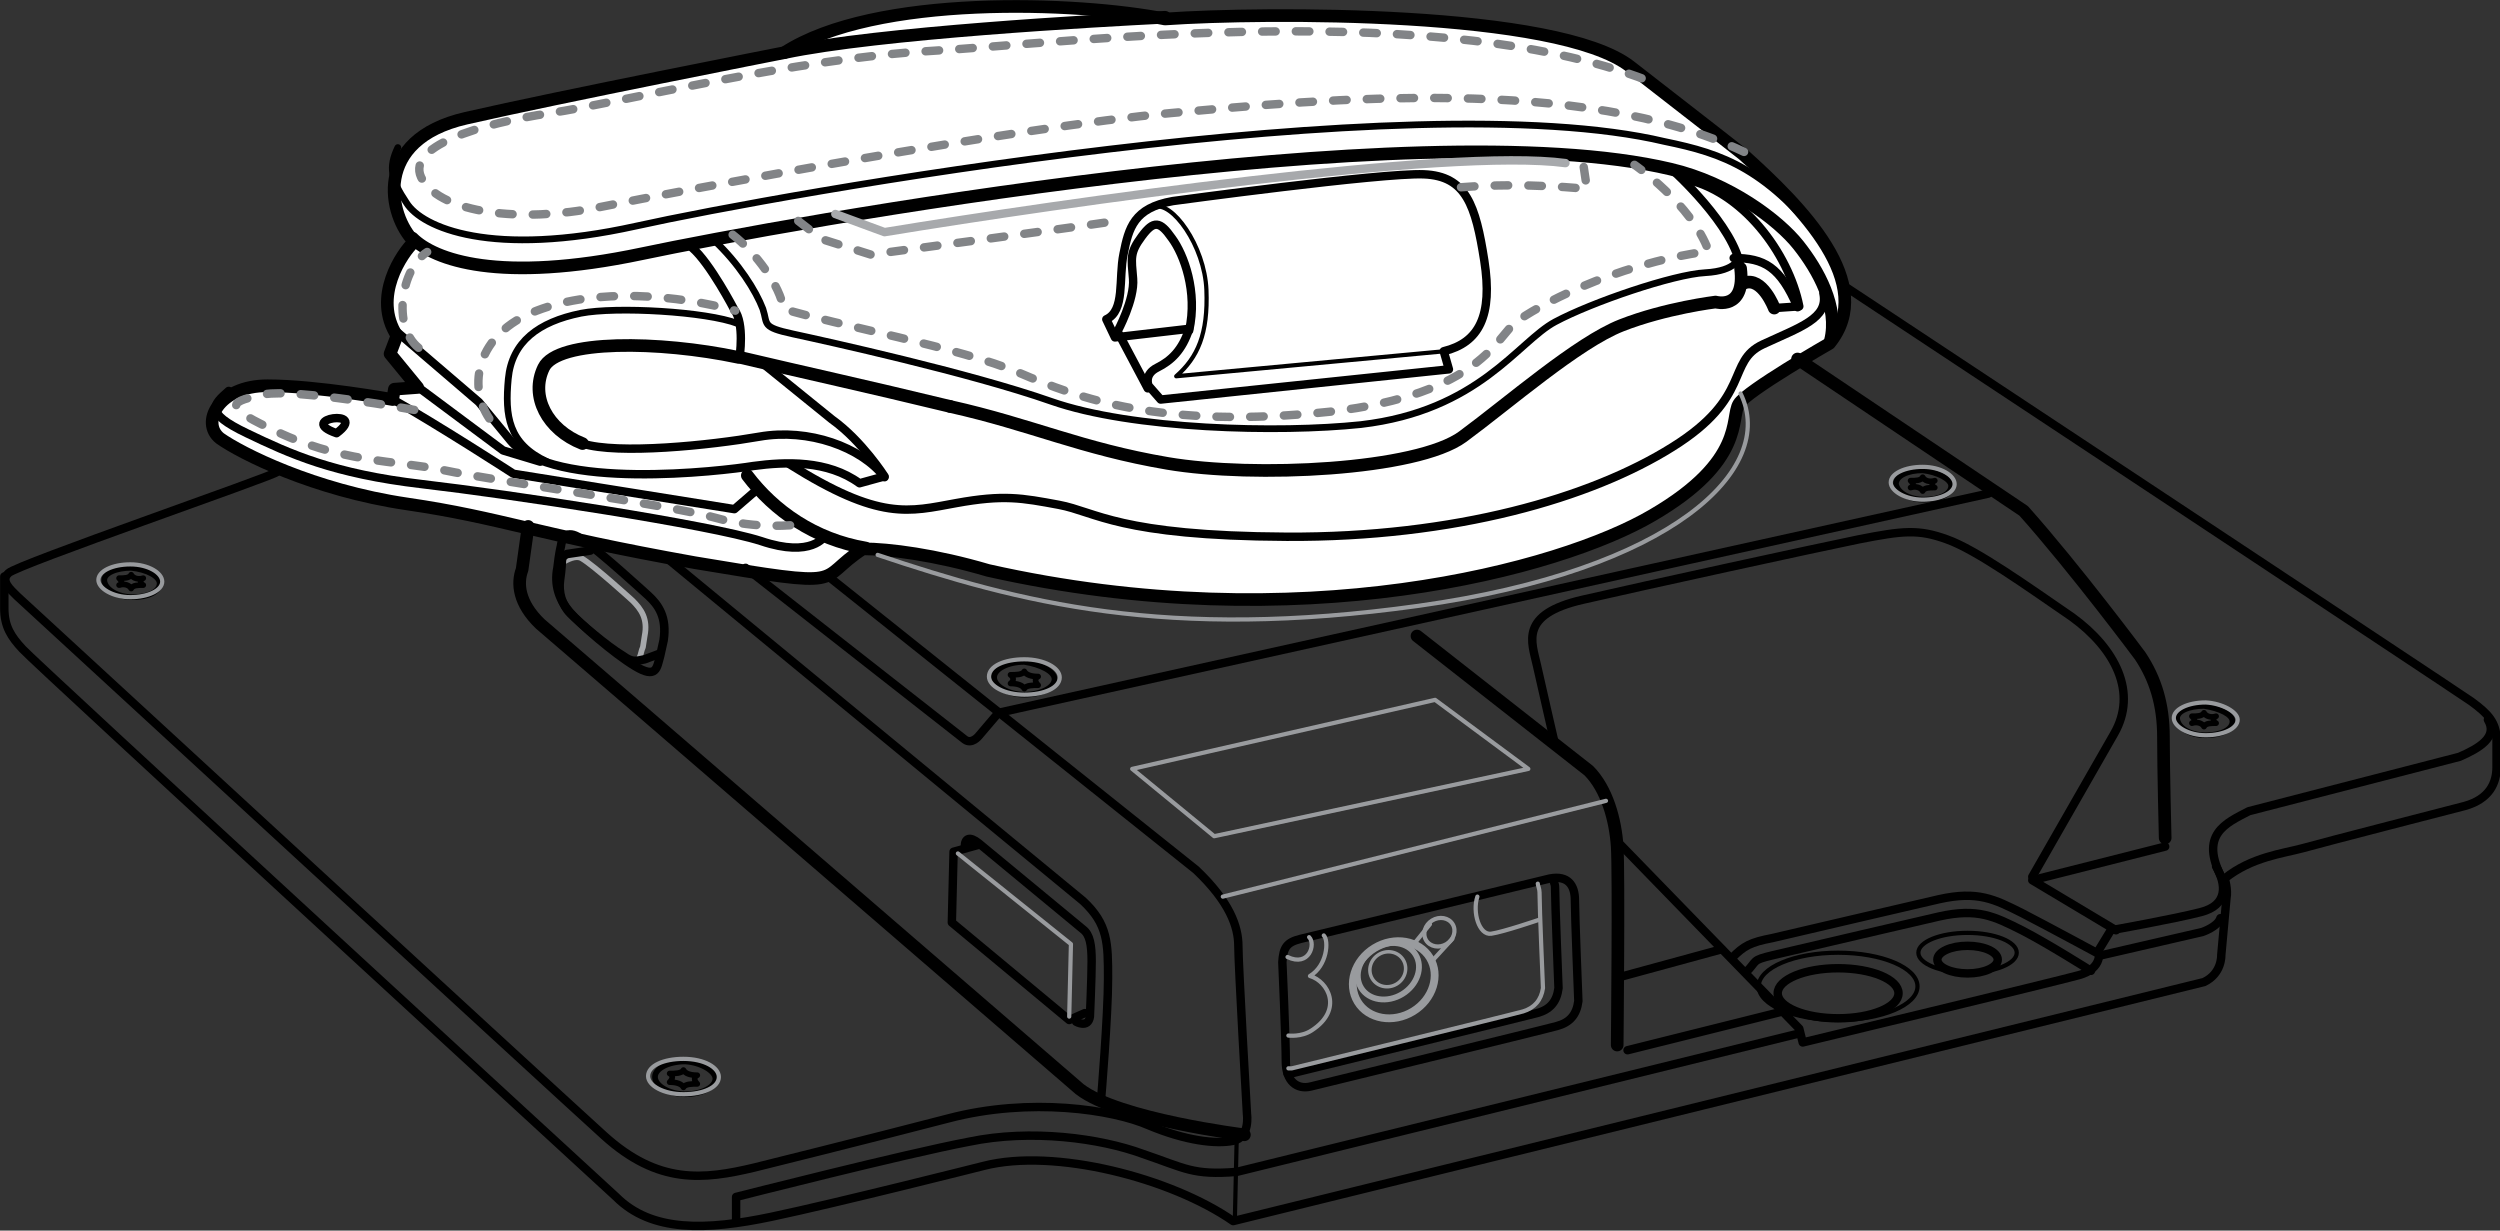 <?xml version="1.0" encoding="utf-8"?>
<!-- Generator: Adobe Illustrator 25.0.1, SVG Export Plug-In . SVG Version: 6.00 Build 0)  -->
<svg version="1.1" id="Layer_1" xmlns="http://www.w3.org/2000/svg" xmlns:xlink="http://www.w3.org/1999/xlink" x="0px" y="0px"
	 width="289.7px" height="142.6px" viewBox="0 0 289.7 142.6" style="enable-background:new 0 0 289.7 142.6;" xml:space="preserve"
	>
<rect x="0" y="0" width="289.7" height="142.6" fill="#333333" stroke="none"/>
<style type="text/css">
	.st0{fill:#FFFFFF;stroke:#000000;stroke-width:1.465;stroke-linecap:round;stroke-linejoin:round;stroke-miterlimit:10;}
	.st1{fill:none;stroke:#000000;stroke-width:1.465;stroke-linecap:round;stroke-linejoin:round;stroke-miterlimit:10;}
	.st2{fill:none;stroke:#000000;stroke-width:0.781;stroke-linecap:round;stroke-linejoin:round;stroke-miterlimit:10;}
	.st3{fill:none;stroke:#000000;stroke-width:0.977;stroke-linecap:round;stroke-linejoin:round;stroke-miterlimit:10;}
	.st4{fill:none;stroke:#000000;stroke-width:0.488;stroke-linecap:round;stroke-linejoin:round;stroke-miterlimit:10;}
	.st5{fill:none;stroke:#A7A9AC;stroke-width:0.977;stroke-linecap:round;stroke-linejoin:round;stroke-miterlimit:10;}
	
		.st6{fill:none;stroke:#828487;stroke-width:0.977;stroke-linecap:round;stroke-linejoin:round;stroke-miterlimit:10;stroke-dasharray:1.563,2.344;}
	.st7{fill:none;stroke:#999B9E;stroke-width:0.488;stroke-linecap:round;stroke-linejoin:round;stroke-miterlimit:10;}
	.st8{fill:none;stroke:#999B9E;stroke-width:0.907;stroke-linecap:round;stroke-linejoin:round;stroke-miterlimit:10;}
	.st9{fill:none;stroke:#999B9E;stroke-width:0.675;stroke-linecap:round;stroke-linejoin:round;stroke-miterlimit:10;}
	.st10{fill:none;stroke:#999B9E;stroke-width:0.406;stroke-linecap:round;stroke-linejoin:round;stroke-miterlimit:10;}
	.st11{fill:none;stroke:#999B9E;stroke-width:0.488;stroke-linecap:round;stroke-linejoin:round;stroke-miterlimit:10;}
	.st12{fill:none;stroke:#000000;stroke-width:0.993;stroke-linecap:round;stroke-linejoin:round;stroke-miterlimit:10;}
	.st13{fill:none;stroke:#A7A9AC;stroke-width:0.662;stroke-linecap:round;stroke-linejoin:round;stroke-miterlimit:10;}
	.st14{fill:none;stroke:#000000;stroke-width:0.658;stroke-linecap:round;stroke-linejoin:round;stroke-miterlimit:10;}
</style>
<g id="Layer_2_1_">
	<path class="st0" d="M90.9,6.1c10.5-6.8,34-5.9,44.1-3.9c11.5-0.8,45.5-1,53.9,5.5s13.1,10.2,13.1,10.2c6.8,6.1,15.6,15,10,21.9
		c0,0-9.6,5.5-10.5,7c-1,1.6,0.8,6.6-10,12.9c-10.7,6.3-41,14.5-77,6.4c-6.1-1.8-11.5-2.5-14.5-2.5c-5.7,3.7-1,4.7-19.5,1.6
		C62,61.9,58.1,60,47.2,58.4c-10.9-1.6-19.3-5.9-21.7-7.6c-2.3-1.8-0.2-6.1,5.5-6.1s14.5,1.6,14.5,1.6l0.2-1.2l2.7-0.2L45.2,41
		l0.8-2.1c-2.9-4.5,0.6-9.6,2-10.9C45,25,43.1,16.2,54,13.7S90.9,6.1,90.9,6.1z"/>
	<path class="st1" d="M90.9,6.1c10.9-2.3,36.1-3.7,44.1-4.1"/>
	<path class="st1" d="M47.8,27.6c2.5,2.5,10,5.3,26.6,1.8s89.7-16.8,119.2-9.8c6.8,1.6,12.5,5.9,14.8,8.8s4.7,7.2,3.7,11.1"/>
	<path class="st2" d="M212.2,29.1c-7.4-9.6-12.5-11.3-19.3-12.7c-29.5-7-102.5,6.1-119.2,9.8s-24.8,0.2-26.6-2.7
		c-1.8-2.7-2.1-4.1-1-6.4"/>
	<path class="st3" d="M88,41.8l8.4,6.8c3.5,2.5,6.1,6.6,6.1,6.6l-2.9,0.8c-3.7-2.7-8.6-2.5-12.3-2c-3.7,0.6-23.2,2.9-28.1-2.9
		l-3.7-4.5l-9.8-8.4"/>
	<path class="st3" d="M80.2,28.7c2.1,1.8,4.9,7.2,4.9,7.2c1.2,1.6,0.6,5.5,0.6,5.5c7.6,1.8,14.5,3.3,24.4,5.7
		c9.4,2.1,15.2,4.9,25.2,6.6s28.9,0.8,34.2-3.1s13.3-10.9,18.4-12.9s10.9-2.7,10.9-2.7s3.5,1,2.9-3.9c-0.6-4.9-8-11.5-8-11.5"/>
	<path class="st3" d="M202.1,32.8c2.1-0.8,3.5,2.9,3.5,2.9l2.9-0.2c-1.2-6.1-6.6-13.5-13.5-14.8"/>
	<path class="st3" d="M211.3,34c0.6,2.9-2.7,3.9-7,5.9s-1.2,6.1-10.5,11.9c-9.4,5.9-25.2,10.5-44.7,10.4s-22.1-2.9-26.4-3.7
		c-4.3-0.8-6.4-1.2-11.9-0.2c-5.5,1-8.8,2.1-19.3-4.5"/>
	<path class="st2" d="M82.7,27.8c2.9,2.7,4.9,5.9,5.7,8c0.6,1.8-0.2,2.1,3.5,2.9c3.7,0.8,20.5,4.5,29.9,7.8s26.4,3.7,35.9,2.7
		c13.7-1.6,18.2-9.6,22.5-11.9c4.3-2.3,13.7-5.5,17.4-5.7c3.7-0.2,3.9-1.8,3.9-1.8"/>
	<path class="st3" d="M208.3,35.6c-2-4.7-3.9-5.7-7.4-5.7"/>
	<path class="st3" d="M134.5,46.3l33.4-3.5l-0.6-2.1c4.1-1,5.7-4.1,4.7-10.5c-1-6.4-2.1-9.8-7-10c-4.9-0.2-29.1,3.1-29.1,3.1
		c-4.5,0.8-5.1,3.1-5.7,6.1c-0.6,2.9,0.2,6.6-2,7.6l1,2.1l8.6-1c-0.8,2.5-2.1,3.7-3.7,4.5c-1.6,0.8-1,2.1-1,2.1L134.5,46.3z"/>
	<path class="st3" d="M137.8,38.3c1-4.5-0.6-8.8-2-10.7c-1.4-2-2.1-2.1-3.5-0.2s-1.2,2.5-1,4.9s-1.8,6.1-1.8,6.1l3.5,6.6"/>
	<path class="st4" d="M133.7,24c2.1-0.8,5.9,4.5,6.1,9.6s-1,7.8-3.5,10l31.1-2.9"/>
	<path class="st3" d="M102.5,55.3c-2.7-3.5-8.8-5.7-14.5-4.7c-5.7,1-16.4,2.1-20.5,0.8s-6.1-5.5-4.5-8.8c1.6-3.3,13.5-3.1,22.5-1.2"
		/>
	<path class="st2" d="M63.4,53.5c-4.5-2.1-4.9-5.3-4.5-9.6c0.4-4.3,3.5-6.6,8.4-7.6c4.1-0.8,14.6-0.2,18.2,1.2"/>
	<path class="st3" d="M26.5,45.3c-1.8,1.6-2.9,2.5,2.1,4.9s10,4.7,20.3,5.9s33.4,4.7,39.3,6.6c5.9,2,7.4-0.6,7.4-0.6"/>
	<path class="st1" d="M110.1,47.1c9.4,2.1,15.2,4.9,25.2,6.6s28.9,0.8,34.2-3.1s13.3-10.9,18.4-12.9s10.9-2.7,10.9-2.7
		s3.5,1,2.9-3.9"/>
	<path class="st1" d="M85.7,41.4c7.6,1.8,14.5,3.3,24.4,5.7"/>
	<path class="st1" d="M202.1,32.8c2.1-0.8,3.5,2.9,3.5,2.9"/>
	<path class="st1" d="M67.5,51.4c-4.1-1.6-6.1-5.5-4.5-8.8c1.6-3.3,13.5-3.1,22.5-1.2"/>
	<path class="st3" d="M45.2,46.1c5.5,3.1,14.3,8.8,14.3,8.8L85.1,59l2.9-2.5"/>
	<path class="st1" d="M86.6,55.1c3.1,4.1,7.8,7.4,13.7,8.4"/>
	<path class="st5" d="M96.8,24.8l5.7,2.1c21.3-3.5,65.6-9.8,78.9-8"/>
	<polyline class="st3" points="48.1,44.6 58.3,52.2 62.6,53.5 	"/>
	<path class="st6" d="M56.7,48.5c-2.5-3.7-1.6-9.8,5.5-12.5c7-2.7,16.4-1.8,23,0"/>
	<path class="st6" d="M48.5,40.3c-3.1-2.5-2-9.2,1-11.1"/>
	<path class="st6" d="M48,47.5c0,0-13.7-2.5-17.4-1.8c-3.7,0.8-5.1,1.2,0.6,3.9c8.2,4.1,14.6,3.7,20.3,4.9S78,58.6,82.9,60
		c4.9,1.4,9.4,0.8,9.4,0.8"/>
	<path class="st6" d="M84.9,27.2c2.7,2.1,5.5,5.9,5.9,8.6c5.9,1.8,20.5,4.5,27.3,7.4s16.4,6.6,36.1,4.5c17.4-2,19.3-8.8,21.5-10.4
		c2.1-1.6,10.9-6.6,22.3-8.2c-2-5.5-8.6-10-8.6-10"/>
	<path class="st6" d="M92.5,25.6l2.7,2.1l5.7,1.8c0,0,23.2-3.1,28.5-3.9"/>
	<path class="st6" d="M169.3,21.7c7.6-0.6,14.6,0.2,14.6,0.2l-0.4-2.7"/>
	<path class="st6" d="M202.1,17.6c-18.8-9-48.8-6.1-66.4-4.5s-56.8,9-66.2,10.9s-18.2,0.6-20.5-3.1c-2.5-3.9,6.8-6.6,14.8-7.8
		s28.3-6.3,44.1-7.2s59.4-6.4,84.2,3.9"/>
	<path class="st7" d="M101.7,64.3c16.4,5.5,33.4,10,62.7,5.9s41.6-15.8,37.3-24.6"/>
	<path class="st1" d="M61.2,61L60.5,66c-0.6,1.6-0.4,3.9,2.1,6.3c2.5,2.1,62.5,53.9,62.5,53.9c4.5,3.5,19.1,5.3,19.1,5.3"/>
	<path class="st3" d="M77.3,64.7l48.2,39.7c2.9,2.7,2.9,4.9,2.9,9c0,4.3-0.8,13.9-0.8,13.9"/>
	<path class="st3" d="M86.4,65.8l25.4,19.9c0.8,0.6,1.6-0.4,1.6-0.4l2.3-2.7l114.7-25.4"/>
	<path class="st1" d="M208.3,41.6l26.2,17.6C240.4,65.8,248,76,248,76c1.8,2.7,2.7,5.7,2.7,9.4s0.2,11.7,0.2,11.7"/>
	<path class="st1" d="M164.2,73.7l19.9,15.6c2.1,2.1,3.1,5.7,3.3,8.8c0.2,3.1,0,23,0,23"/>
	<path class="st3" d="M96,66.8l42.6,34c3.9,3.7,4.9,6.6,4.9,8.8s1,19.5,1,19.5s0.4,2.7-1.6,3.1c-2,0.4-5.5,0-9.8-1.8
		c-4.1-1.8-13.7-3.3-23.2-0.8c-9.6,2.5-22.5,5.7-22.5,5.7c-5.9,1.4-11.1,2-17.4-3.7c-6.3-5.7-68-62.5-68-62.5c-0.8-0.8-2-1.8-1-2.7
		c1-1,30.3-11.1,31.1-11.7"/>
	<path class="st3" d="M0.5,66.8v3.7c0,2.1,0.8,3.3,2.1,4.7c1.2,1.4,68.8,63.5,68.8,63.5c4.1,4.1,10.4,3.9,18,2.3
		c7.6-1.6,24.6-5.9,24.6-5.9c8.2-2.1,21.7,1.4,28.9,6.4l112.5-27.7c2.1-1,2-3.1,2-3.1l0.6-6.6c0.2-1-0.2-2.3-0.2-2.3
		c3.1-2.5,6.8-2.9,9-3.5c2.1-0.6,18.8-4.9,18.8-4.9c2.9-0.8,3.7-2.7,3.7-4.5s0-3.1,0-3.1c0-2.1-1-3.1-2.9-4.5
		c-2-1.4-72.3-47.9-72.3-47.9"/>
	<path class="st3" d="M257.5,101.8c-2.7-5.1,0.4-6.4,3.1-7.8l24.4-6.3c2.3-1,4.5-2.3,3.3-4.3"/>
	<path class="st3" d="M256.8,100.4c1.2,2.1,1.4,4.5-1.8,5.3c-3.1,0.8-10.4,2.1-10.4,2.1l-1.4,2.3c0,0,0.6,2.1-2.3,2.9
		c-2.9,0.8-32,7.8-32,7.8l-0.4-1.6l-20.7-21.3"/>
	<line class="st3" x1="188.6" y1="121.7" x2="206.6" y2="117.2"/>
	<path class="st3" d="M200.7,111c1.4-1.4,2.1-1.8,4.7-2.3c2.5-0.6,19.3-4.5,19.3-4.5c4.5-1,6.4,0,9.6,1.6c3.1,1.6,9.2,4.9,9.2,4.9
		l11.7-2.7c0,0,1.8-0.6,2.1-1.6"/>
	<path class="st3" d="M202.3,112.7c1.4-1.4,0.6-1.4,3.1-2c2.5-0.6,19.3-4.5,19.3-4.5c4.5-1,6.4,0,9.6,1.6c3.1,1.6,8,4.7,8,4.7"/>
	<polyline class="st3" points="250.9,98.1 235.5,102 245.2,107.8 	"/>
	<path class="st3" d="M235.5,101.6L245,85c2.7-4.7,0.2-9.8-4.9-13.5c-5.1-3.5-11.1-7.8-14.5-9c-3.3-1.2-5.1-1-10.2,0
		c-4.9,1-24.6,5.3-32,7s-5.9,4.9-5.3,7.6c0.6,2.7,2.1,9.2,2.1,9.2"/>
	<path class="st3" d="M150.7,108.8l28.9-7c2.1-0.4,2.9,0.8,2.9,2.5s0.4,11.7,0.4,11.7c-0.2,1.6-1,2.5-2.5,2.9
		c-1.4,0.4-28.5,7-28.5,7c-1.6,0.4-2.9-0.6-2.9-2.9c0-2.5-0.4-11.5-0.4-11.5C148.7,109.8,149.1,109.2,150.7,108.8z"/>
	<path class="st3" d="M180,101.8c0,0.4,0.2,0.6,0.2,1c0,1.8,0.4,11.7,0.4,11.7c-0.2,1.6-1,2.5-2.5,2.9s-28.5,7-28.5,7
		c-0.2,0-0.2,0-0.4,0"/>
	<path class="st7" d="M178.2,102.4c0,0.2,0.2,0.6,0.2,1c0,1.8,0.4,11.1,0.4,11.1c-0.2,1.4-1,2.3-2.3,2.7c-1.4,0.4-26.8,6.6-26.8,6.6
		c-0.2,0-0.2,0-0.4,0"/>
	
		<ellipse transform="matrix(0.853 -0.521 0.521 0.853 -35.471 100.912)" class="st8" cx="161.6" cy="113.5" rx="4.9" ry="4.3"/>
	<ellipse transform="matrix(0.853 -0.521 0.521 0.853 -35.06 100.467)" class="st9" cx="161" cy="112.5" rx="3.7" ry="3.1"/>
	
		<ellipse transform="matrix(0.853 -0.521 0.521 0.853 -34.942 100.355)" class="st10" cx="160.9" cy="112.3" rx="2.1" ry="2"/>
	
		<ellipse transform="matrix(0.853 -0.521 0.521 0.853 -31.836 102.857)" class="st11" cx="166.9" cy="108" rx="1.8" ry="1.6"/>
	<line class="st7" x1="168.3" y1="108.8" x2="166.1" y2="111.2"/>
	<line class="st7" x1="165.7" y1="107.1" x2="164" y2="109.2"/>
	<path class="st7" d="M153.4,108.4c0.6,0.6,0.4,3.5-1.6,4.7c2.1,0.6,3.9,3.9,0.2,6.3c-1.2,0.8-2.7,0.6-2.7,0.6"/>
	<path class="st7" d="M171.2,103.9c-0.6,1.8,0.2,4.5,1.6,4.3c1.4-0.2,5.5-1.6,5.5-1.6"/>
	<path class="st7" d="M151.7,108.6c0.8,0.8,0,3.5-2.5,2.3"/>
	<line class="st3" x1="187.4" y1="113.3" x2="199.5" y2="110"/>
	<ellipse class="st3" cx="213" cy="115.1" rx="7" ry="2.9"/>
	<ellipse class="st4" cx="213" cy="114.3" rx="9.2" ry="3.9"/>
	<ellipse class="st3" cx="228" cy="111.2" rx="3.5" ry="1.6"/>
	<ellipse class="st4" cx="228" cy="110.4" rx="5.7" ry="2.3"/>
	<line class="st4" x1="143.3" y1="132.3" x2="143.1" y2="141.1"/>
	<path class="st3" d="M208.3,119.8l-65,16c-5.1,0.4-5.9-0.4-10.9-2.1c-4.9-1.8-12.9-2.9-20.1-1.4c-7.4,1.4-27,6.4-27,6.4v2.7"/>
	<path class="st3" d="M124.7,118.4c0,0,1.4,0.8,1.6-0.6c0,0,0.2-4.5,0.2-6.4s-0.2-3.1-1-3.7l-12.1-10c-1-0.8-1.6-0.6-1.6,0.4"/>
	<polyline class="st3" points="113.4,97.9 110.5,98.7 110.3,106.9 123.9,118.2 125.7,117.4 	"/>
	<polyline class="st7" points="111,98.9 124.1,109.4 123.9,117.8 	"/>
	<polygon class="st7" points="131.2,89.1 140.7,96.9 177.1,89.1 166.3,81.1 	"/>
	<line class="st7" x1="141.7" y1="103.9" x2="186.1" y2="92.8"/>
	<path class="st12" d="M76.9,74.2L76.5,76c-0.4,1.4-0.4,2.7-2.9,1.2s-6.4-4.9-7.6-6.3c-1.2-1.4-1.8-3.1-1.4-5.1
		c0.2-1.8,0.4-2.5,0.4-2.5c0.2-1.6,1.2-1.8,2.7-0.6c1.6,1,7.4,6.3,7.4,6.3C76.3,70.1,77.3,71.5,76.9,74.2z"/>
	<path class="st13" d="M65.3,65.1c0.4-0.2,1.4-0.8,2.1-0.4c1.4,0.8,5.9,4.9,5.9,4.9c1,1,1.8,2.1,1.4,4.1L74.5,75
		c-0.2,0.4-0.2,0.8-0.4,1.2"/>
	<path class="st12" d="M76.3,75.8l-1.6,0.6c-1,0.2-1.4,0.4-2.5-0.4c-2-1.2-5.1-3.9-6.1-4.9c-1-1-1.4-2.5-1.2-3.9
		c0.2-1.4,0.2-2,0.2-2c0-0.6,0.2-0.8,0.6-1l2.7-0.4"/>
	<path class="st14" d="M82.9,125c0,1-1.6,1.8-3.5,1.8s-3.5-1-3.5-2c0-1,1.6-1.8,3.5-1.8C81.2,123.1,82.9,124.1,82.9,125z"/>
	<path class="st7" d="M83.3,124.8c0,1.2-1.8,2-4.1,2c-2.3,0-4.1-1-4.1-2.1c0-1.2,1.8-2,4.1-2C81.6,122.7,83.3,123.7,83.3,124.8z"/>
	<g>
		<path class="st14" d="M77.6,124.4c0.6,0,1.4,0,1.6-0.4c0.2,0.4,0.8,0.6,1.6,0.6c-0.4,0.2-0.4,0.6,0,1c-0.6,0-1.4,0-1.6,0.4
			c-0.2-0.4-0.8-0.6-1.6-0.6C78,125,78,124.6,77.6,124.4z"/>
	</g>
	<path class="st14" d="M122.2,78.7c0,1-1.6,1.8-3.5,1.8s-3.5-1-3.5-2c0-1,1.6-1.8,3.5-1.8C120.6,77,122.2,77.8,122.2,78.7z"/>
	<path class="st7" d="M122.8,78.5c0,1.2-1.8,2-4.1,2c-2.3,0-4.1-1-4.1-2.1c0-1.2,1.8-2,4.1-2C121,76.4,122.8,77.4,122.8,78.5z"/>
	<g>
		<path class="st14" d="M117.1,78.2c0.6,0,1.4,0,1.6-0.4c0.2,0.4,0.8,0.6,1.6,0.6c-0.4,0.2-0.4,0.6,0,1c-0.6,0-1.4,0-1.6,0.4
			c-0.2-0.4-0.8-0.6-1.6-0.6C117.5,78.9,117.5,78.5,117.1,78.2z"/>
	</g>
	<path class="st14" d="M18.5,67.6c0,1-1.4,1.6-3.1,1.6s-3.1-0.8-3.3-1.8c-0.2-1,1.4-1.6,3.1-1.6C17.1,66,18.5,66.8,18.5,67.6z"/>
	<path class="st7" d="M18.8,67.4c0,1-1.6,1.8-3.7,1.8c-2,0-3.7-1-3.7-2s1.6-1.8,3.7-1.8S18.8,66.4,18.8,67.4z"/>
	<g>
		<path class="st14" d="M13.8,67c0.6,0,1.2,0,1.4-0.4c0.2,0.4,0.8,0.6,1.4,0.4c-0.4,0.2-0.4,0.6,0,0.8c-0.6,0-1.2,0-1.4,0.4
			c-0.2-0.4-0.8-0.6-1.4-0.4C14.2,67.8,14.2,67.4,13.8,67z"/>
	</g>
	<path class="st14" d="M226.1,56.3c0,1-1.4,1.6-3.1,1.6c-1.8,0-3.1-0.8-3.3-1.8c0-1,1.4-1.6,3.1-1.6
		C224.5,54.7,226.1,55.5,226.1,56.3z"/>
	<path class="st7" d="M226.5,56.1c0,1-1.6,1.8-3.7,1.8c-2,0-3.7-1-3.7-2s1.6-1.8,3.7-1.8C224.9,54.1,226.5,55.1,226.5,56.1z"/>
	<g>
		<path class="st14" d="M221.4,55.7c0.6,0,1.2,0,1.4-0.4c0.2,0.4,0.8,0.6,1.4,0.4c-0.4,0.2-0.4,0.6,0,0.8c-0.6,0-1.2,0-1.4,0.4
			c-0.2-0.4-0.8-0.6-1.4-0.4C221.8,56.3,221.8,56.1,221.4,55.7z"/>
	</g>
	<path class="st14" d="M258.7,83.6c0,1-1.4,1.6-3.1,1.6c-1.8,0-3.1-0.8-3.3-1.8c-0.2-1,1.4-1.6,3.1-1.6
		C257.3,82.1,258.7,82.8,258.7,83.6z"/>
	<path class="st7" d="M259.3,83.4c0,1-1.6,1.8-3.7,1.8c-2,0-3.7-1-3.7-2c0-1,1.6-1.8,3.7-1.8C257.5,81.5,259.3,82.5,259.3,83.4z"/>
	<g>
		<path class="st14" d="M254,83c0.6,0,1.2,0,1.4-0.4c0.2,0.4,0.8,0.6,1.4,0.4c-0.4,0.2-0.4,0.6,0,0.8c-0.6,0-1.2,0-1.4,0.4
			c-0.2-0.4-0.8-0.6-1.4-0.4C254.4,83.6,254.4,83.4,254,83z"/>
	</g>
</g>
<g id="Layer_3">
	<path class="st3" d="M39,50.2C34.1,48.5,42.9,47.3,39,50.2"/>
	<path class="st4" d="M67.7,32.8"/>
	<path class="st4" d="M69.8,36.2"/>
</g>
</svg>
